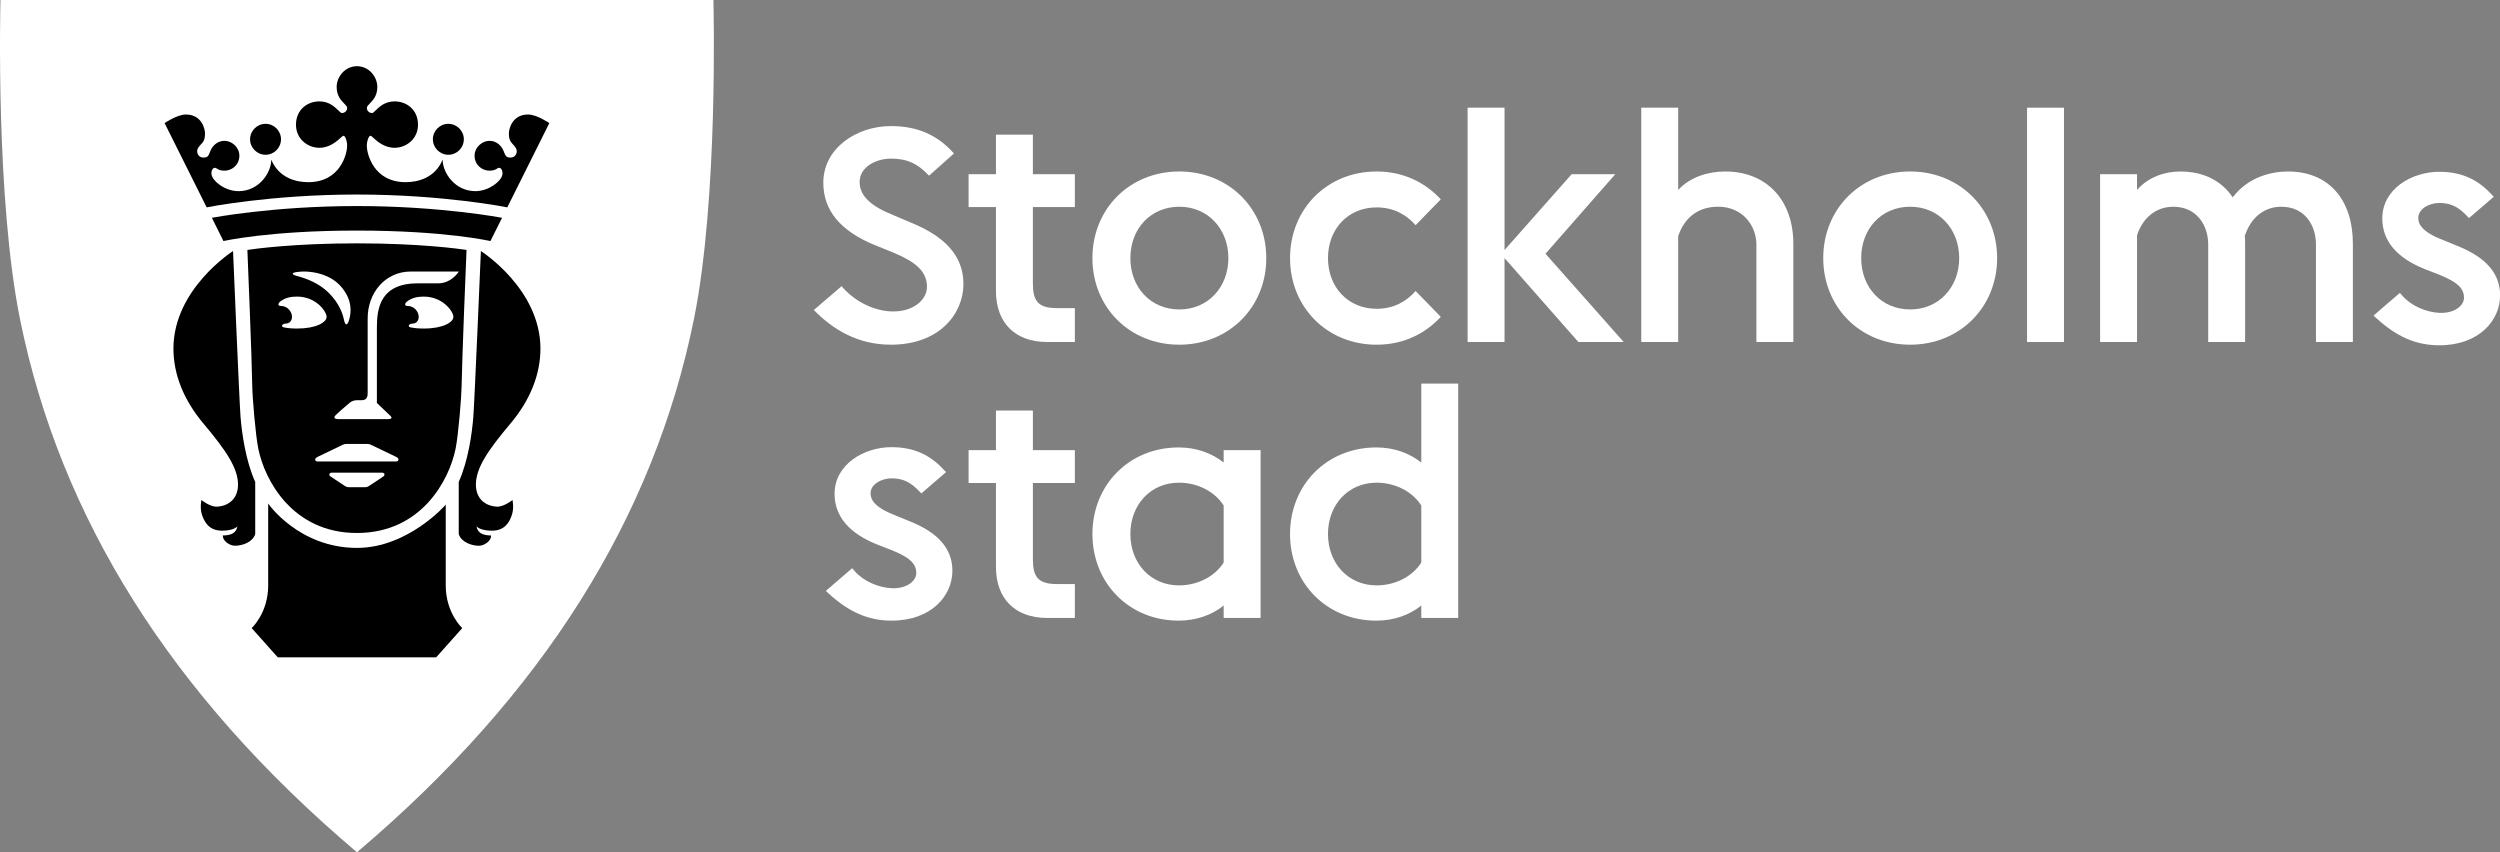 <?xml version="1.0" encoding="utf-8"?>
<!-- Generator: Adobe Illustrator 19.2.1, SVG Export Plug-In . SVG Version: 6.00 Build 0)  -->
<svg version="1.1" id="Layer_1" xmlns="http://www.w3.org/2000/svg" x="0px" y="0px"
	 width="140.8px" height="48px" viewBox="0 0 140.8 48" style="enable-background:new 0 0 140.8 48;" xml:space="preserve">
<rect x="0" y="0" width="140.8" height="48" fill="#808080" stroke="none"/>
<style type="text/css">
	.st0{fill:#FFFFFF;}
	.st1{fill:#000000;}
</style>
<g>
	<g>
		<path class="st0" d="M40.179,0H0.028C0.015,0.423-0.245,11.205,1.131,17.995C3.385,29.107,9.592,39.1,20.103,48
			c10.513-8.9,16.719-18.893,18.975-30.005C40.456,11.205,40.189,0.423,40.179,0"/>
		<path class="st1" d="M25.251,6.974c0.481,0,0.872,0.39,0.872,0.87c0,0.48-0.391,0.872-0.872,0.872
			c-0.48,0-0.871-0.393-0.871-0.872C24.38,7.364,24.771,6.974,25.251,6.974"/>
		<path class="st1" d="M14.958,6.974c0.477,0,0.868,0.39,0.868,0.87c0,0.48-0.391,0.872-0.868,0.872
			c-0.481,0-0.874-0.393-0.874-0.872C14.084,7.364,14.477,6.974,14.958,6.974"/>
		<path class="st1" d="M12.555,30.156c0.745,0,0.781-0.386,0.815-0.51c-0.143,0.144-0.432,0.241-0.88,0.241
			c-0.451,0-0.888-0.184-1.121-0.914c-0.118-0.377-0.026-0.811-0.026-0.811s0.494,0.394,0.875,0.373
			c0.677-0.035,1.187-0.465,1.187-1.242c0-0.915-0.652-1.9-1.932-3.42c-1.142-1.352-1.705-2.808-1.705-4.238
			c0-3.37,3.357-5.496,3.357-5.496s0.351,8.426,0.422,9.336c0.073,0.909,0.284,2.463,0.827,3.67v2.936
			c-0.148,0.463-0.733,0.655-1.141,0.655C12.914,30.736,12.515,30.436,12.555,30.156"/>
		<path class="st1" d="M20.103,12.986c-4.971,0-7.518,0.591-7.518,0.591l-0.652-1.311c0,0,3.449-0.661,8.17-0.661
			c4.719,0,8.172,0.661,8.172,0.661l-0.653,1.311C27.623,13.577,25.075,12.986,20.103,12.986"/>
		<path class="st1" d="M24.564,37.022h-8.919l-1.472-1.648c0,0,0.931-0.848,0.931-2.399v-4.621
			c-0.016-0.004,1.717,2.504,4.999,2.504c2.883,0,5.029-2.45,5.001-2.441v4.558c0,1.551,0.93,2.399,0.93,2.399L24.564,37.022z"/>
		<path class="st1" d="M27.989,28.535c0.38,0.021,0.875-0.373,0.875-0.373s0.092,0.434-0.027,0.811
			c-0.228,0.73-0.671,0.914-1.116,0.914c-0.451,0-0.74-0.097-0.883-0.241c0.033,0.124,0.071,0.51,0.814,0.51
			c0.04,0.279-0.356,0.58-0.677,0.58c-0.408,0-0.992-0.193-1.139-0.656v-2.936c0.541-1.207,0.751-2.76,0.822-3.67
			c0.071-0.91,0.426-9.336,0.426-9.336s3.354,2.126,3.354,5.496c0,1.429-0.56,2.886-1.703,4.238c-1.284,1.52-1.932,2.505-1.932,3.42
			C26.802,28.07,27.309,28.5,27.989,28.535"/>
		<path class="st1" d="M28.571,11.678c0,0-3.587-0.722-8.468-0.722c-4.879,0-8.463,0.722-8.463,0.722l-2.37-4.745
			c0,0,0.7-0.484,1.199-0.484c0.88,0,1.077,0.791,1.077,1.067c0,0.219-0.026,0.387-0.157,0.537l-0.037,0.038
			c-0.198,0.226-0.247,0.283-0.247,0.433c0,0.137,0.096,0.35,0.353,0.35c0.229,0,0.283-0.073,0.386-0.359
			c0.107-0.291,0.393-0.584,0.798-0.584c0.397,0,0.84,0.346,0.84,0.84c0,0.527-0.43,0.842-0.84,0.842
			c-0.236,0-0.347-0.067-0.423-0.115c-0.053-0.031-0.08-0.047-0.124-0.047c-0.051,0-0.092,0.035-0.113,0.062
			c-0.065,0.078-0.09,0.206-0.065,0.331c0.067,0.362,0.752,0.922,1.522,0.922c1.144,0,1.839-1.03,1.839-1.774
			c0.438,1.046,1.412,1.268,2.085,1.268c1.812,0,2.187-1.609,2.187-2.04c0-0.29-0.092-0.526-0.177-0.567
			c-0.012-0.003-0.044-0.018-0.103,0.035l-0.073,0.064c-0.22,0.2-0.632,0.572-1.209,0.572c-0.647,0-1.318-0.486-1.318-1.3
			c0-0.863,0.662-1.314,1.315-1.314c0.543,0,0.85,0.298,1.057,0.495c0.08,0.079,0.163,0.162,0.207,0.162
			c0.091,0,0.177-0.037,0.233-0.1c0.044-0.049,0.068-0.113,0.068-0.182c0-0.011,0-0.025-0.003-0.039
			c-0.007-0.058-0.079-0.129-0.162-0.213c-0.179-0.186-0.424-0.441-0.424-0.934c0-0.565,0.459-1.168,1.144-1.171
			c0.688,0.003,1.146,0.606,1.146,1.171c0,0.493-0.247,0.748-0.427,0.934c-0.081,0.083-0.15,0.154-0.157,0.213
			c0,0.014-0.003,0.028-0.003,0.039c0,0.069,0.024,0.133,0.068,0.182c0.053,0.063,0.139,0.1,0.231,0.1
			c0.046,0,0.129-0.082,0.207-0.162c0.206-0.197,0.514-0.495,1.058-0.495c0.653,0,1.314,0.451,1.314,1.314
			c0,0.814-0.674,1.3-1.321,1.3c-0.574,0-0.988-0.371-1.208-0.572l-0.069-0.064c-0.063-0.053-0.094-0.038-0.104-0.035
			c-0.084,0.041-0.179,0.278-0.179,0.567c0,0.43,0.373,2.04,2.185,2.04c0.671,0,1.645-0.222,2.085-1.268
			c0,0.744,0.695,1.774,1.842,1.774c0.768,0,1.452-0.56,1.519-0.922c0.027-0.125-0.001-0.253-0.065-0.331
			c-0.023-0.027-0.062-0.062-0.114-0.062c-0.045,0-0.072,0.015-0.121,0.047c-0.079,0.048-0.187,0.115-0.424,0.115
			c-0.411,0-0.839-0.315-0.839-0.842c0-0.494,0.444-0.84,0.839-0.84c0.404,0,0.691,0.293,0.798,0.584
			c0.107,0.286,0.159,0.359,0.387,0.359c0.257,0,0.351-0.214,0.351-0.35c0-0.15-0.047-0.207-0.248-0.433L28.82,8.053
			c-0.131-0.15-0.16-0.317-0.16-0.537c0-0.276,0.201-1.067,1.08-1.067c0.5,0,1.198,0.484,1.198,0.484L28.571,11.678z"/>
		<path class="st1" d="M26.275,14.076c-0.03,0.666-0.251,6.108-0.276,7.636c-0.008,0.628-0.178,2.757-0.339,3.555
			c-0.355,1.765-1.925,4.751-5.558,4.751c-3.63,0-5.202-2.986-5.555-4.751c-0.161-0.8-0.334-2.929-0.341-3.555
			c-0.021-1.528-0.247-6.97-0.273-7.636c0.397-0.061,2.622-0.371,6.169-0.371C23.653,13.705,25.877,14.015,26.275,14.076"/>
		<path class="st0" d="M23.868,16.705c-0.316,0-0.653,0.051-0.927,0.264c-0.146,0.11-0.193,0.263,0.023,0.263
			c0.38,0,0.618,0.345,0.618,0.605c0,0.259-0.164,0.389-0.354,0.389c-0.192,0-0.298,0.173-0.099,0.213
			c0.21,0.041,0.421,0.065,0.735,0.065c1.088,0,1.671-0.355,1.671-0.657C25.536,17.544,24.938,16.705,23.868,16.705"/>
		<path class="st0" d="M16.728,15.544c0.5,0.129,1.24,0.401,1.788,0.95c0.563,0.566,0.778,1.127,0.857,1.519
			c0.067,0.328,0.186,0.342,0.284,0.022c0.144-0.461,0.187-1.176-0.468-1.915c-0.606-0.679-1.532-0.828-2.076-0.828
			c-0.133,0-0.264,0.011-0.381,0.027C16.415,15.359,16.401,15.46,16.728,15.544"/>
		<path class="st0" d="M22.324,25.738c-0.317-0.151-1.191-0.577-1.401-0.672c-0.116-0.055-0.163-0.063-0.286-0.063h-1.08
			c-0.124,0-0.171,0.008-0.287,0.063c-0.211,0.096-1.088,0.521-1.398,0.672c-0.176,0.083-0.15,0.253,0.017,0.253h4.414
			C22.472,25.991,22.496,25.821,22.324,25.738"/>
		<path class="st0" d="M18.395,17.847c0-0.303-0.594-1.143-1.666-1.143c-0.316,0-0.653,0.051-0.927,0.264
			c-0.144,0.109-0.191,0.263,0.024,0.263c0.377,0,0.619,0.345,0.619,0.605c0,0.259-0.166,0.389-0.357,0.389
			c-0.189,0-0.297,0.174-0.097,0.214c0.213,0.041,0.42,0.065,0.737,0.065C17.814,18.505,18.395,18.149,18.395,17.847"/>
		<path class="st0" d="M21.524,26.622h-2.842c-0.15,0-0.172,0.141-0.07,0.21c0.09,0.064,0.672,0.453,0.804,0.534
			c0.103,0.064,0.153,0.073,0.278,0.073h0.815c0.127,0,0.178-0.009,0.281-0.073c0.129-0.082,0.711-0.47,0.802-0.534
			C21.692,26.764,21.673,26.622,21.524,26.622"/>
		<path class="st0" d="M24.524,15.294c-0.42,0-0.688-0.002-1.387-0.002c-1.435,0-2.43,1.191-2.43,2.636v4.226
			c0,0.24-0.093,0.387-0.345,0.387h-0.256c-0.139,0-0.284,0.034-0.417,0.147c-0.216,0.181-0.741,0.635-0.813,0.725
			c-0.076,0.085-0.054,0.191,0.163,0.191h2.84c0.163,0,0.232-0.071,0.1-0.191c-0.179-0.166-0.753-0.717-0.753-0.717v-4.261
			c0-1.111,0.216-2.478,2.308-2.478c0.557,0,1.05,0.001,1.14,0.001c0.764,0,1.169-0.667,1.169-0.667S24.941,15.294,24.524,15.294"/>
	</g>
	<g>
		<path class="st0" d="M47.4,16.118c0.618,0.743,1.665,1.367,2.761,1.419c1.244,0.06,2.046-0.637,2.046-1.38
			c0-0.899-0.673-1.424-1.937-1.95L49.258,13.8c-1.932-0.797-2.889-1.95-2.889-3.511c0-1.933,1.86-3.188,3.81-3.188
			c1.481,0,2.609,0.491,3.549,1.542l-1.405,1.252c-0.638-0.689-1.252-0.962-2.14-0.962c-0.866,0-1.769,0.485-1.769,1.316
			c0,0.781,0.627,1.364,1.91,1.872l0.993,0.424c1.751,0.712,2.943,1.764,2.943,3.443c0,1.682-1.348,3.425-4.081,3.425
			c-1.886,0-3.264-0.855-4.345-1.953L47.4,16.118z"/>
		<path class="st0" d="M60.536,19.262h-1.551c-1.815,0-2.893-1.078-2.893-2.874v-4.726h-1.541V9.81h1.541V7.583h2.08V9.81h2.364
			v1.852h-2.364v4.292c0,0.964,0.265,1.399,1.342,1.399h1.022V19.262z"/>
		<path class="st0" d="M61.525,14.536c0-2.76,2.079-4.878,4.896-4.878c2.798,0,4.896,2.118,4.896,4.878
			c0,2.76-2.098,4.877-4.896,4.877C63.605,19.414,61.525,17.297,61.525,14.536 M69.182,14.536c0-1.645-1.153-2.893-2.76-2.893
			c-1.626,0-2.76,1.248-2.76,2.893c0,1.645,1.134,2.892,2.76,2.892C68.029,17.429,69.182,16.181,69.182,14.536"/>
		<g>
			<path class="st0" d="M72.656,14.536c0-2.76,2.079-4.878,4.877-4.878c1.512,0,2.741,0.624,3.611,1.569l-1.418,1.456
				c-0.492-0.567-1.21-1.002-2.193-1.002c-1.607,0-2.741,1.21-2.741,2.855c0,1.645,1.134,2.855,2.741,2.855
				c0.983,0,1.701-0.435,2.193-1.002l1.418,1.456c-0.869,0.945-2.098,1.569-3.611,1.569C74.735,19.414,72.656,17.297,72.656,14.536"
				/>
		</g>
		<polygon class="st0" points="84.735,19.262 82.656,19.262 82.656,6.065 84.735,6.065 84.735,14.082 88.516,9.81 90.974,9.81
			87.042,14.291 91.446,19.262 88.894,19.262 84.735,14.536 		"/>
		<path class="st0" d="M94.515,13.307v5.956h-2.08V6.065h2.08v4.633c0.662-0.718,1.664-1.04,2.647-1.04
			c2.344,0,3.838,1.626,3.838,4.065v5.539h-2.08v-5.502c0-1.021-0.756-2.118-2.155-2.118C95.687,11.643,94.874,12.211,94.515,13.307
			"/>
		<g>
			<path class="st0" d="M102.685,14.536c0-2.76,2.079-4.878,4.897-4.878c2.798,0,4.896,2.118,4.896,4.878
				c0,2.76-2.098,4.877-4.896,4.877C104.765,19.414,102.685,17.297,102.685,14.536 M110.342,14.536c0-1.645-1.153-2.893-2.76-2.893
				c-1.627,0-2.76,1.248-2.76,2.893c0,1.645,1.134,2.892,2.76,2.892C109.189,17.429,110.342,16.181,110.342,14.536"/>
		</g>
		<rect x="114.164" y="6.065" class="st0" width="2.079" height="13.197"/>
		<path class="st0" d="M120.358,13.251v6.011h-2.08V9.81h2.08v0.888c0.643-0.737,1.569-1.039,2.439-1.039
			c1.323,0,2.325,0.529,2.949,1.455c0.889-1.172,2.212-1.455,3.119-1.455c2.325,0,3.649,1.626,3.649,4.064v5.539h-2.08v-5.501
			c0-1.021-0.586-2.117-1.947-2.117c-0.945,0-1.701,0.567-2.061,1.645c0.019,0.151,0.019,0.283,0.019,0.435v5.539h-2.079v-5.501
			c0-1.021-0.605-2.117-1.966-2.117C121.473,11.644,120.698,12.211,120.358,13.251"/>
		<path class="st0" d="M133.677,17.775l0.167,0.152c1.126,1.024,2.21,1.52,3.538,1.52c2.248,0,3.424-1.412,3.424-2.808
			c0-1.241-0.8-2.159-2.446-2.805l-0.789-0.325c-1.231-0.472-1.374-0.932-1.374-1.238c0-0.502,0.603-0.84,1.186-0.84
			c0.643,0,1.073,0.226,1.534,0.707l0.138,0.144l1.391-1.199l-0.139-0.15c-0.764-0.827-1.683-1.258-2.926-1.258
			c-1.579,0-3.211,0.983-3.211,2.628c0,1.26,0.81,2.222,2.408,2.858l0.794,0.309c1.02,0.41,1.399,0.762,1.399,1.3
			c0,0.419-0.482,0.852-1.287,0.852c-0.035,0-0.071-0.001-0.107-0.003c-0.732-0.034-1.582-0.39-2.08-0.968l-0.136-0.157
			L133.677,17.775z"/>
		<path class="st0" d="M46.51,33.282l0.167,0.152c1.125,1.024,2.21,1.52,3.538,1.52c2.248,0,3.424-1.412,3.424-2.807
			c0-1.241-0.8-2.159-2.445-2.805l-0.789-0.325c-1.231-0.472-1.374-0.932-1.374-1.238c0-0.502,0.603-0.839,1.186-0.839
			c0.643,0,1.073,0.226,1.534,0.706l0.138,0.144l1.391-1.198l-0.14-0.15c-0.764-0.827-1.683-1.258-2.926-1.258
			c-1.578,0-3.211,0.983-3.211,2.628c0,1.26,0.81,2.222,2.408,2.858l0.794,0.308c1.02,0.41,1.399,0.762,1.399,1.3
			c0,0.419-0.482,0.852-1.287,0.852c-0.036,0-0.071-0.001-0.107-0.003c-0.732-0.034-1.582-0.39-2.08-0.969L47.995,32L46.51,33.282z"
			/>
		<path class="st0" d="M60.536,34.803h-1.551c-1.815,0-2.893-1.078-2.893-2.874v-4.726h-1.541V25.35h1.541v-2.227h2.08v2.227h2.364
			v1.853h-2.364v4.291c0,0.964,0.265,1.399,1.342,1.399h1.022V34.803z"/>
		<path class="st0" d="M68.917,34.104c-0.661,0.529-1.531,0.85-2.533,0.85c-2.798,0-4.858-2.117-4.858-4.877
			c0-2.76,2.06-4.877,4.858-4.877c1.002,0,1.872,0.322,2.533,0.851v-0.7h2.08v9.452h-2.08V34.104z M68.917,31.683V28.47
			c-0.492-0.775-1.456-1.286-2.514-1.286c-1.607,0-2.741,1.247-2.741,2.893c0,1.644,1.134,2.892,2.741,2.892
			C67.461,32.969,68.425,32.459,68.917,31.683"/>
		<path class="st0" d="M80.047,34.104c-0.662,0.529-1.531,0.85-2.533,0.85c-2.798,0-4.859-2.117-4.859-4.877
			c0-2.76,2.061-4.877,4.859-4.877c1.002,0,1.871,0.322,2.533,0.851v-4.445h2.079v13.197h-2.079V34.104z M80.047,31.683V28.47
			c-0.492-0.775-1.456-1.286-2.514-1.286c-1.607,0-2.741,1.247-2.741,2.893c0,1.644,1.134,2.892,2.741,2.892
			C78.592,32.969,79.556,32.459,80.047,31.683"/>
	</g>
</g>
</svg>
